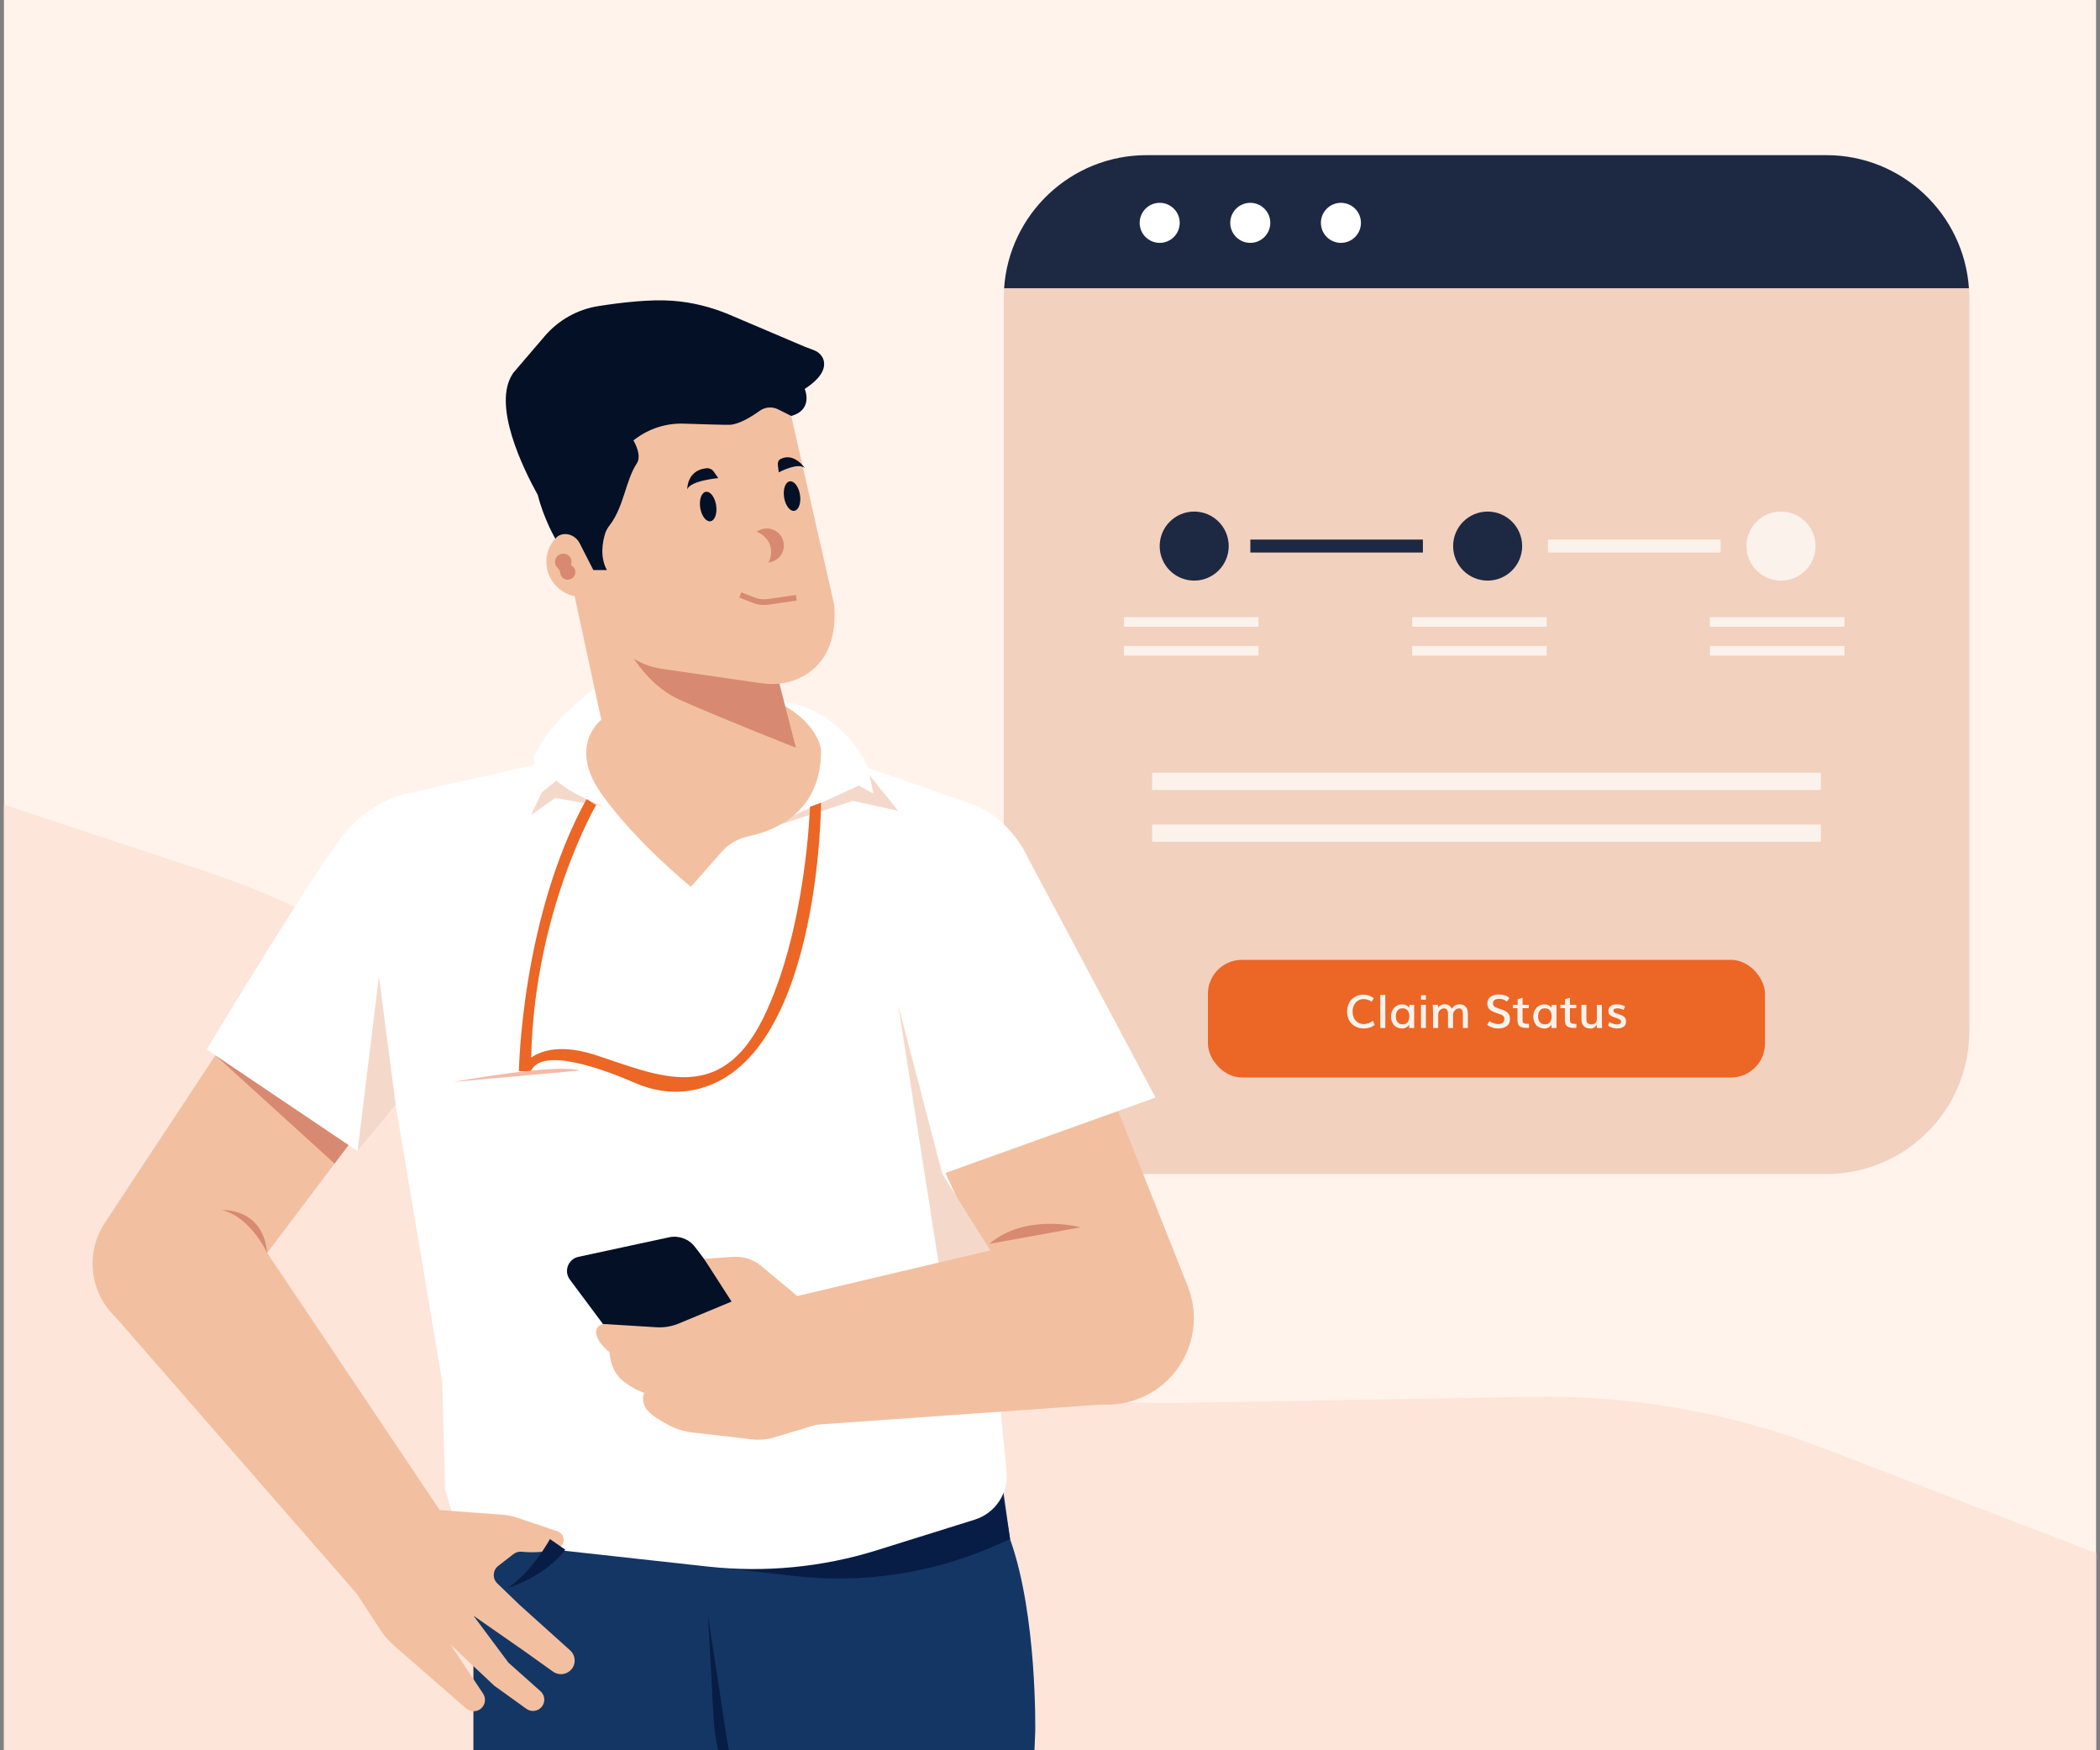 <?xml version="1.0" encoding="UTF-8"?>
<svg id="Layer_1" data-name="Layer 1" xmlns="http://www.w3.org/2000/svg" xmlns:xlink="http://www.w3.org/1999/xlink" viewBox="0 0 300 250">
  <rect x="0" y="0" width="300" height="250" fill="#808080" stroke="none"/>
  <defs>
    <style>
      .cls-1 {
        clip-path: url(#clippath);
      }

      .cls-2 {
        fill: none;
      }

      .cls-2, .cls-3, .cls-4, .cls-5, .cls-6, .cls-7, .cls-8, .cls-9, .cls-10, .cls-11, .cls-12, .cls-13, .cls-14, .cls-15, .cls-16 {
        stroke-width: 0px;
      }

      .cls-3 {
        fill: #f4d9ca;
      }

      .cls-4 {
        fill: #f3bba7;
      }

      .cls-5 {
        fill: #1d2843;
      }

      .cls-6 {
        fill: #081d46;
      }

      .cls-7 {
        fill: #143664;
      }

      .cls-8 {
        fill: #d78a71;
      }

      .cls-9 {
        fill: #fcf2ec;
      }

      .cls-10 {
        fill: #fde5da;
      }

      .cls-11 {
        fill: #f2d1bf;
      }

      .cls-12 {
        fill: #f2c0a0;
      }

      .cls-13 {
        fill: #fff;
      }

      .cls-14 {
        fill: #fff3ec;
      }

      .cls-15 {
        fill: #ec6625;
      }

      .cls-16 {
        fill: #031026;
      }
    </style>
    <clipPath id="clippath">
      <rect class="cls-2" x=".57" width="298.87" height="250"/>
    </clipPath>
  </defs>
  <rect class="cls-14" x=".57" width="298.87" height="250"/>
  <g class="cls-1">
    <g>
      <path class="cls-10" d="m-23.89,106.81l53.78,17.83c19.95,6.62,37.61,18.78,50.9,35.07h0c21.44,26.28,53.74,41.27,87.65,40.68l50.42-.88c14.22-.25,28.35,2.25,41.63,7.35l83.24,32v13.65H-23.89V106.81Z"/>
      <g>
        <g>
          <g>
            <g>
              <g>
                <g>
                  <path class="cls-5" d="m260.89,22.16h-97.07c-10.82,0-19.67,8.4-20.38,19.04h137.84c-.72-10.63-9.57-19.04-20.38-19.04Z"/>
                  <path class="cls-11" d="m143.44,41.19c-.03.46-.05.93-.05,1.4v104.66c0,11.29,9.15,20.44,20.44,20.44h97.07c11.29,0,20.44-9.15,20.44-20.44V42.6c0-.47-.02-.94-.05-1.4h-137.84Z"/>
                </g>
                <circle class="cls-13" cx="165.67" cy="31.83" r="2.86"/>
                <circle class="cls-13" cx="178.61" cy="31.83" r="2.86"/>
                <circle class="cls-13" cx="191.56" cy="31.83" r="2.86"/>
                <rect class="cls-15" x="172.56" y="137.1" width="79.58" height="16.8" rx="4.85" ry="4.85"/>
                <g>
                  <circle class="cls-5" cx="170.6" cy="78" r="4.93"/>
                  <circle class="cls-5" cx="212.52" cy="78" r="4.93"/>
                  <circle class="cls-9" cx="254.43" cy="78" r="4.93"/>
                </g>
                <g>
                  <rect class="cls-5" x="178.62" y="77.07" width="24.65" height="1.85"/>
                  <rect class="cls-9" x="221.15" y="77.07" width="24.65" height="1.85"/>
                </g>
              </g>
              <rect class="cls-9" x="164.59" y="110.37" width="95.53" height="2.46"/>
              <rect class="cls-9" x="164.59" y="117.77" width="95.53" height="2.46"/>
            </g>
            <g>
              <path class="cls-9" d="m194.79,146.9c-.25,0-.48-.03-.71-.1s-.44-.16-.64-.29c-.2-.13-.37-.29-.52-.48s-.26-.41-.35-.67c-.08-.26-.13-.55-.13-.85,0-.38.06-.72.19-1.03s.29-.57.5-.77.46-.36.73-.47c.28-.11.56-.17.86-.17.61,0,1.11.17,1.53.5l-.29.51c-.35-.25-.74-.38-1.17-.38-.29,0-.56.08-.8.23-.24.16-.43.37-.56.64-.14.28-.2.58-.2.93,0,.54.15.97.45,1.29s.68.48,1.14.48.9-.16,1.31-.47l.25.59c-.45.35-.98.52-1.59.52h0Z"/>
              <path class="cls-9" d="m197.18,146.83v-4.72h.72v4.72h-.72Z"/>
              <path class="cls-9" d="m200.3,146.9c-.26,0-.49-.05-.7-.14-.21-.1-.38-.22-.5-.38s-.23-.34-.29-.54c-.07-.2-.1-.41-.1-.63s.04-.45.11-.66.17-.4.31-.56c.13-.16.31-.29.51-.39s.44-.14.69-.14c.22,0,.41.05.59.14.17.1.31.22.41.37v-.43h.7v3.3h-.72v-.5c-.1.17-.23.31-.41.41s-.37.16-.59.16h0Zm.1-.59c.32,0,.55-.1.7-.31s.23-.49.23-.84-.08-.62-.24-.83c-.16-.21-.4-.31-.71-.31s-.56.1-.73.31c-.16.21-.25.49-.25.83s.08.61.25.83.41.32.73.32h0Z"/>
              <path class="cls-9" d="m203,146.83v-3.3h.7v3.3h-.7Zm0-4.04v-.64h.7v.64h-.7Z"/>
              <path class="cls-9" d="m204.72,146.83v-2.3c0-.14,0-.28-.01-.41,0-.13-.01-.25-.02-.36,0-.11-.01-.19-.02-.24h.76v.47c.08-.17.21-.3.4-.4.18-.1.38-.15.58-.15.22,0,.41.05.59.17s.31.27.4.48c.13-.2.29-.36.47-.47.19-.11.4-.17.65-.17.38,0,.68.12.88.36s.3.58.3,1v2.02h-.72v-1.97c0-.16-.02-.29-.04-.41-.03-.12-.08-.22-.17-.3s-.19-.12-.31-.12c-.24,0-.44.1-.62.28s-.26.4-.26.65v1.88h-.72v-2.02c0-.1,0-.19-.02-.28s-.05-.17-.08-.25c-.04-.08-.1-.14-.17-.19-.08-.05-.17-.07-.28-.07-.23,0-.44.08-.6.25-.16.17-.25.35-.25.57v1.98h-.73Z"/>
              <path class="cls-9" d="m214.05,146.9c-.33,0-.65-.05-.94-.16-.29-.11-.51-.23-.65-.37l.32-.53c.14.11.32.21.56.3s.46.13.67.13c.59,0,.89-.23.89-.7,0-.1,0-.18-.02-.24s-.05-.13-.11-.19c-.05-.07-.13-.12-.23-.17s-.24-.11-.41-.16c-.05-.02-.12-.04-.22-.07-.1-.03-.17-.05-.2-.07-.29-.1-.52-.2-.69-.31s-.31-.25-.4-.42c-.1-.17-.14-.38-.14-.62,0-.27.07-.5.22-.7s.34-.34.57-.43c.23-.09.5-.14.81-.14.28,0,.52.02.72.07s.37.11.49.17c.12.07.23.16.35.27l-.38.5c-.13-.13-.29-.22-.48-.29-.19-.07-.38-.1-.59-.1-.27,0-.49.05-.65.15s-.25.25-.25.45c0,.13.02.24.05.32s.11.15.21.22.26.13.48.21c.27.09.42.14.43.14.47.16.8.34.98.55s.27.49.27.87c0,.23-.04.43-.13.6s-.21.31-.37.41-.33.18-.52.23c-.19.05-.4.08-.62.08h0Z"/>
              <path class="cls-9" d="m218.42,146.82h-.31c-.23,0-.43-.02-.58-.05s-.29-.08-.41-.17-.2-.2-.26-.36c-.05-.16-.08-.36-.08-.61v-1.63h-.65v-.48h.68v-.8l.7-.21v1.01h.9v.48h-.9v1.67c0,.14.01.24.04.31.02.07.07.13.15.17s.17.07.27.08.26.02.46.02v.55h0Z"/>
              <path class="cls-9" d="m220.63,146.9c-.26,0-.49-.05-.7-.14-.21-.1-.38-.22-.5-.38s-.23-.34-.29-.54c-.07-.2-.1-.41-.1-.63s.04-.45.11-.66.17-.4.31-.56c.13-.16.31-.29.51-.39s.44-.14.69-.14c.22,0,.41.05.59.14.17.1.31.22.41.37v-.43h.7v3.3h-.72v-.5c-.1.17-.23.31-.41.41s-.37.16-.59.16h0Zm.1-.59c.32,0,.55-.1.7-.31s.23-.49.23-.84-.08-.62-.24-.83c-.16-.21-.4-.31-.71-.31s-.56.1-.73.31c-.16.21-.25.49-.25.83s.08.61.25.83.41.32.73.32h0Z"/>
              <path class="cls-9" d="m225.19,146.82h-.31c-.23,0-.43-.02-.58-.05s-.29-.08-.41-.17-.2-.2-.26-.36c-.05-.16-.08-.36-.08-.61v-1.63h-.65v-.48h.68v-.8l.7-.21v1.01h.9v.48h-.9v1.67c0,.14.01.24.04.31.02.07.07.13.15.17s.17.07.27.08.26.02.46.02v.55h0Z"/>
              <path class="cls-9" d="m227.19,146.9c-.41,0-.73-.12-.95-.35s-.32-.55-.32-.95v-2.07h.71v2.06c0,.24.06.43.18.55s.29.18.52.18c.26,0,.45-.07.59-.2.13-.14.2-.34.2-.61v-1.97h.72v2.44c0,.28.01.56.03.86h-.74v-.5c-.04.06-.07.12-.12.18-.05.06-.1.12-.18.19s-.17.11-.28.15c-.11.04-.23.06-.37.06h0Z"/>
              <path class="cls-9" d="m231.05,146.9c-.29,0-.55-.04-.78-.13s-.41-.18-.55-.28l.19-.53c.13.1.29.19.5.25.2.07.4.11.59.11.38,0,.58-.14.58-.42,0-.11-.04-.19-.12-.25-.08-.06-.25-.13-.5-.22l-.31-.11c-.14-.05-.26-.1-.36-.14s-.18-.1-.27-.17-.15-.16-.19-.26-.06-.23-.06-.37c0-.16.04-.31.1-.43s.16-.22.28-.29c.11-.07.25-.13.38-.16s.29-.05.45-.05c.22,0,.44.03.64.08.2.05.37.13.52.22l-.19.5c-.11-.06-.25-.11-.42-.16s-.32-.07-.47-.07c-.38,0-.57.11-.57.34,0,.1.04.18.1.23s.22.12.44.2c0,0,.06.02.16.05.1.04.15.05.17.06.13.04.23.08.31.12.08.04.16.08.25.14s.15.11.2.18.08.14.12.24c.03.1.05.2.05.32,0,.18-.04.34-.1.47-.07.13-.16.24-.28.31-.12.07-.25.13-.38.16s-.28.05-.43.05h-.02Z"/>
            </g>
          </g>
          <g>
            <rect class="cls-9" x="160.57" y="88.15" width="19.21" height="1.37"/>
            <rect class="cls-9" x="160.57" y="92.27" width="19.21" height="1.37"/>
          </g>
          <g>
            <rect class="cls-9" x="201.74" y="88.15" width="19.21" height="1.37"/>
            <rect class="cls-9" x="201.74" y="92.27" width="19.21" height="1.37"/>
          </g>
          <g>
            <rect class="cls-9" x="244.28" y="88.15" width="19.21" height="1.37"/>
            <rect class="cls-9" x="244.28" y="92.27" width="19.21" height="1.37"/>
          </g>
        </g>
        <g>
          <g>
            <g>
              <g>
                <path class="cls-7" d="m67.63,206.73v108.33c0,8.64,7.01,15.65,15.65,15.65h0c7.81,0,14.43-5.76,15.5-13.5l7.26-52.39,8.07,55.75c1.1,7.62,7.63,13.27,15.33,13.27h0c8.3,0,15.13-6.55,15.47-14.84l2.98-71.66s.31-16.55-3.59-27.48l-2.34-16.55-74.33,3.44Z"/>
                <path class="cls-6" d="m71.65,216.35l9.1,5,32.71,3.76c9.74,1.12,19.6-.36,28.58-4.28l2.26-.99-2.34-14.21-70.31,10.71Z"/>
                <path class="cls-13" d="m54.13,143.58l9.05,53.87.41,15.21.62,2.21c.84,3.01,3.43,5.2,6.53,5.54l30.4,3.35c8.13.89,16.35.1,24.15-2.34l13.95-4.36c2.95-.92,4.85-3.78,4.55-6.86l-6.19-63.74-83.47-2.88Z"/>
                <path class="cls-16" d="m110.84,193.24l-11.57-15.15c-.86-1.13-2.3-1.66-3.69-1.36l-12.95,2.79c-1.47.32-2.12,2.05-1.22,3.25l12.7,17.05,16.73-6.58Z"/>
                <path class="cls-12" d="m33.59,146.46l-18.62,28.21c-3.1,4.7-1.97,11,2.56,14.33h0c4.66,3.43,11.21,2.47,14.69-2.15l20.1-26.65-18.74-13.74Z"/>
                <polygon class="cls-8" points="30.77 150.73 47.79 166.2 51.54 161.24 30.77 150.73"/>
                <polygon class="cls-12" points="34.06 172.84 65.6 219.84 53.69 230.77 16.47 188.09 34.06 172.84"/>
                <path class="cls-12" d="m156.32,150.1l13.35,33.6c2.48,6.24-.47,13.31-6.65,15.94h0c-6.16,2.63-13.3-.13-16.09-6.22l-12.78-27.86,22.17-15.46Z"/>
                <path class="cls-13" d="m96.36,104.76l-38.26,8.6s-4.53.78-8.43,5.15c-3.9,4.37-20.14,31.39-20.14,31.39l21.55,14.52,5.47-6.56,78.07,9.84,30.45-10.93-18.27-34.34s-2.34-5.47-7.81-7.5c-5.47-2.03-36.47-12.64-36.47-12.64l-6.15,2.49Z"/>
                <polygon class="cls-3" points="134.62 167.69 128.32 143.58 134.62 183.84 143.82 182.37 134.62 167.69"/>
                <polygon class="cls-3" points="111.58 117.73 121.86 114.39 128.32 115.82 122.18 108.2 111.58 117.73"/>
                <polygon class="cls-3" points="89.8 115.82 79.29 113.98 75.85 116.43 79.81 108.2 89.8 115.82"/>
                <path class="cls-13" d="m87.77,96.42s-8.87,5.38-11.54,11.78l.94,5.16,2.32-1.88s1.56,1.81,8.28,4.34v-19.4Z"/>
                <path class="cls-13" d="m110.41,101.08s6.99,8.13,3.02,15.36l9.26-4.23,2.08,1.15-.78-3.75s-4.08-9.91-14.99-9.56l1.41,1.03Z"/>
                <path class="cls-12" d="m52.33,224.84l-1.32,2.86,3.26,5.01c.58.89,1.28,1.7,2.08,2.4l10.24,8.92c.6.52,1.5.53,2.11.02h0c.64-.53.77-1.46.31-2.15l-4.66-7.01,6.25,5.88,4.6,3.31c.67.48,1.6.38,2.15-.24h0c.59-.66.53-1.68-.13-2.27l-4.58-4.08-5-6.71,7.18,5,4.19,2.99c.74.53,1.76.47,2.44-.14h0c.86-.77.86-2.12,0-2.9l-7.25-6.52-3.16-3.05c-.72-.7-.66-1.87.13-2.49l2.18-1.69c.34-.26.75-.38,1.18-.34,1.1.11,3.41.21,5.24-.55,1.07-.44.96-2-.13-2.37l-5.7-1.92c-.74-.25-1.5-.4-2.27-.46l-12.14-.88-7.18,9.37Z"/>
                <path class="cls-12" d="m80.75,78.96l5.15,23.85s-4.84,3.68,0,10.54c4.84,6.87,12.8,13.32,12.8,13.32l4.36-4.96c1.01-1.15,2.36-1.95,3.86-2.26,3.62-.75,10.57-3.38,10.36-12.51,0,0-.47-3.47-5.31-6.19l-6.09-25.29-25.14,3.49Z"/>
                <path class="cls-8" d="m88.71,90.64s2.5,6.72,8.59,9.41c6.09,2.69,16.4,6.75,16.4,6.75l-4.16-16.16h-20.83Z"/>
                <path class="cls-12" d="m119.16,86.33l-7.03-30.91-25.92-3.12s-14.34,7.16-6.89,24.62c-.79.88-1.27,2.05-1.27,3.32,0,2.76,2.24,5,5,5,.3,0,.6-.03.89-.08l2.81,5.01c1.63,2.9,4.51,4.88,7.81,5.36l14.21,2.06c1.79.26,3.64.08,5.29-.67,2.65-1.19,5.64-4,5.1-10.6Z"/>
                <ellipse class="cls-16" cx="101.17" cy="72.35" rx="1.15" ry="2.13" transform="translate(-9.86 16.29) rotate(-8.78)"/>
                <ellipse class="cls-16" cx="113.15" cy="70.85" rx="1.15" ry="2.13" transform="translate(-9.49 18.11) rotate(-8.78)"/>
                <path class="cls-16" d="m100.92,66.88c.4-.04.8.14,1.03.47l.66.94s-4,.35-4.43,1.61c0,0-.08-2.74,2.74-3.02Z"/>
                <path class="cls-16" d="m111.5,65.57c-.28.14-.42.47-.38.84l.13,1.06s2.71-1.47,3.71-.63c0,0-1.52-2.28-3.46-1.27Z"/>
                <path class="cls-6" d="m101.15,230.77l.8,14.84c.16,2.98.89,5.91,2.15,8.62l2.26,4.85-2.16-8.91c-.16-.66-.29-1.32-.39-1.98l-2.66-17.42Z"/>
                <polygon class="cls-12" points="150.56 176.44 110.84 185.84 114.11 203.67 157.5 200.6 150.56 176.44"/>
                <path class="cls-12" d="m120.15,190.33l-11.43-9.53c-1.1-.92-2.51-1.37-3.94-1.28l-4.2.28,3.93,6.11-7.56,3.14c-.99.41-2.07.59-3.14.53l-7.42-.46c-.73-.05-1.35.59-1.23,1.31.12.72.59,1.67,1.92,2.72,0,0,.06,2.36,1.57,3.78,1.51,1.42,3.37,2.01,3.37,2.01,0,0-.57,1.15.42,2.45.52.68,1.81,1.48,2.92,2.08,1.12.61,2.34,1,3.6,1.14l8.44.98c1.07.12,2.14.03,3.17-.27,2.36-.7,6.55-1.96,6.34-1.94-.29.03,3.23-13.06,3.23-13.06Z"/>
                <path class="cls-8" d="m109.53,75.48c-.54,0-1.04.18-1.45.48,1.21.42,2.08,1.56,2.08,2.91,0,.53-.15,1.03-.38,1.47,1.23-.12,2.2-1.15,2.2-2.42,0-1.35-1.09-2.44-2.44-2.44Z"/>
                <path class="cls-8" d="m109.17,86.41c-.59,0-1.17-.11-1.72-.33l-1.84-.73.3-.75,1.84.73c.63.25,1.31.33,1.98.23l3.97-.58.12.8-3.97.58c-.22.03-.45.05-.67.05Z"/>
                <path class="cls-8" d="m81.53,79.72c-.34-.67-1.24-.87-1.85-.34-.31.27-.45.71-.36,1.12.05.25.17.45.33.6.21.21.34.49.39.79.03.19.12.38.26.55.25.29.66.43,1.03.34.73-.16,1.06-.94.75-1.56-.12-.23-.31-.39-.52-.49.13-.31.14-.68-.03-1Z"/>
                <path class="cls-8" d="m38.17,178.97s-2.39-5.18-6.45-6.12c0,0,5.87-.4,6.45,6.12Z"/>
                <path class="cls-8" d="m141.33,177.67l13.06-2.37s-7.83-2.12-13.06,2.37Z"/>
              </g>
              <path class="cls-6" d="m78.56,219.84s-2.48,4.58-6,6.97c0,0,5.31-1.57,8.19-5.47l-2.19-1.51Z"/>
            </g>
            <polygon class="cls-3" points="54.13 139.47 56.54 157.85 51.08 164.41 54.13 139.47"/>
            <path class="cls-16" d="m73.25,53.35l4.57-5.34c1.97-2.3,4.68-3.82,7.67-4.29,3.22-.51,7.45-1,10.6-.76,2.81.21,5.56.9,8.15,2l10.72,4.56,1.34.51c.74.28,1.32.92,1.42,1.71.11.94-.37,2.26-2.76,3.81,0,0,1.3,2.96-1.92,3.86l-1.88-.94c-.86-.43-1.88-.34-2.65.22-1.13.81-2.83,1.87-4.17,1.98-.43.04-3.85-.07-6.66-.16-2.47-.08-4.9.68-6.88,2.16l-.31.23c.69,1.26,1.02,2.48.47,3.31-1.56,2.34-1.84,6.17-3.84,8.78-.3.39-.55.8-.69,1.27-.34,1.13-.76,3.32.27,5.16h-1.94s-1.95-3.83-1.95-3.83c-.5-.99-1.65-1.55-2.7-1.2-.31.1-.58.28-.77.56,0,0-1.62-2.73-2.52-6.26-2.09-3.77-6.56-12.89-3.56-17.32Z"/>
          </g>
          <g>
            <path class="cls-15" d="m83.8,114.14l1.35.86s-8.8,15.09-9.27,36.06c1.58-1.08,4.42-1.93,9.27-.34,8.86,2.89,17.7,7.22,23.86-5.26,6.16-12.48,6.7-30.23,6.7-30.23l1.58-.57s-.1,38.43-18.93,41.15c-2.58.37-5.21-.07-7.61-1.12-4.14-1.8-13.36-5.32-14.9-1.69h-1.72s.33-21.93,9.67-38.88Z"/>
            <path class="cls-4" d="m82.83,152.91l-18.04,1.62s14.77-2.71,18.04-1.62Z"/>
          </g>
        </g>
      </g>
    </g>
  </g>
</svg>